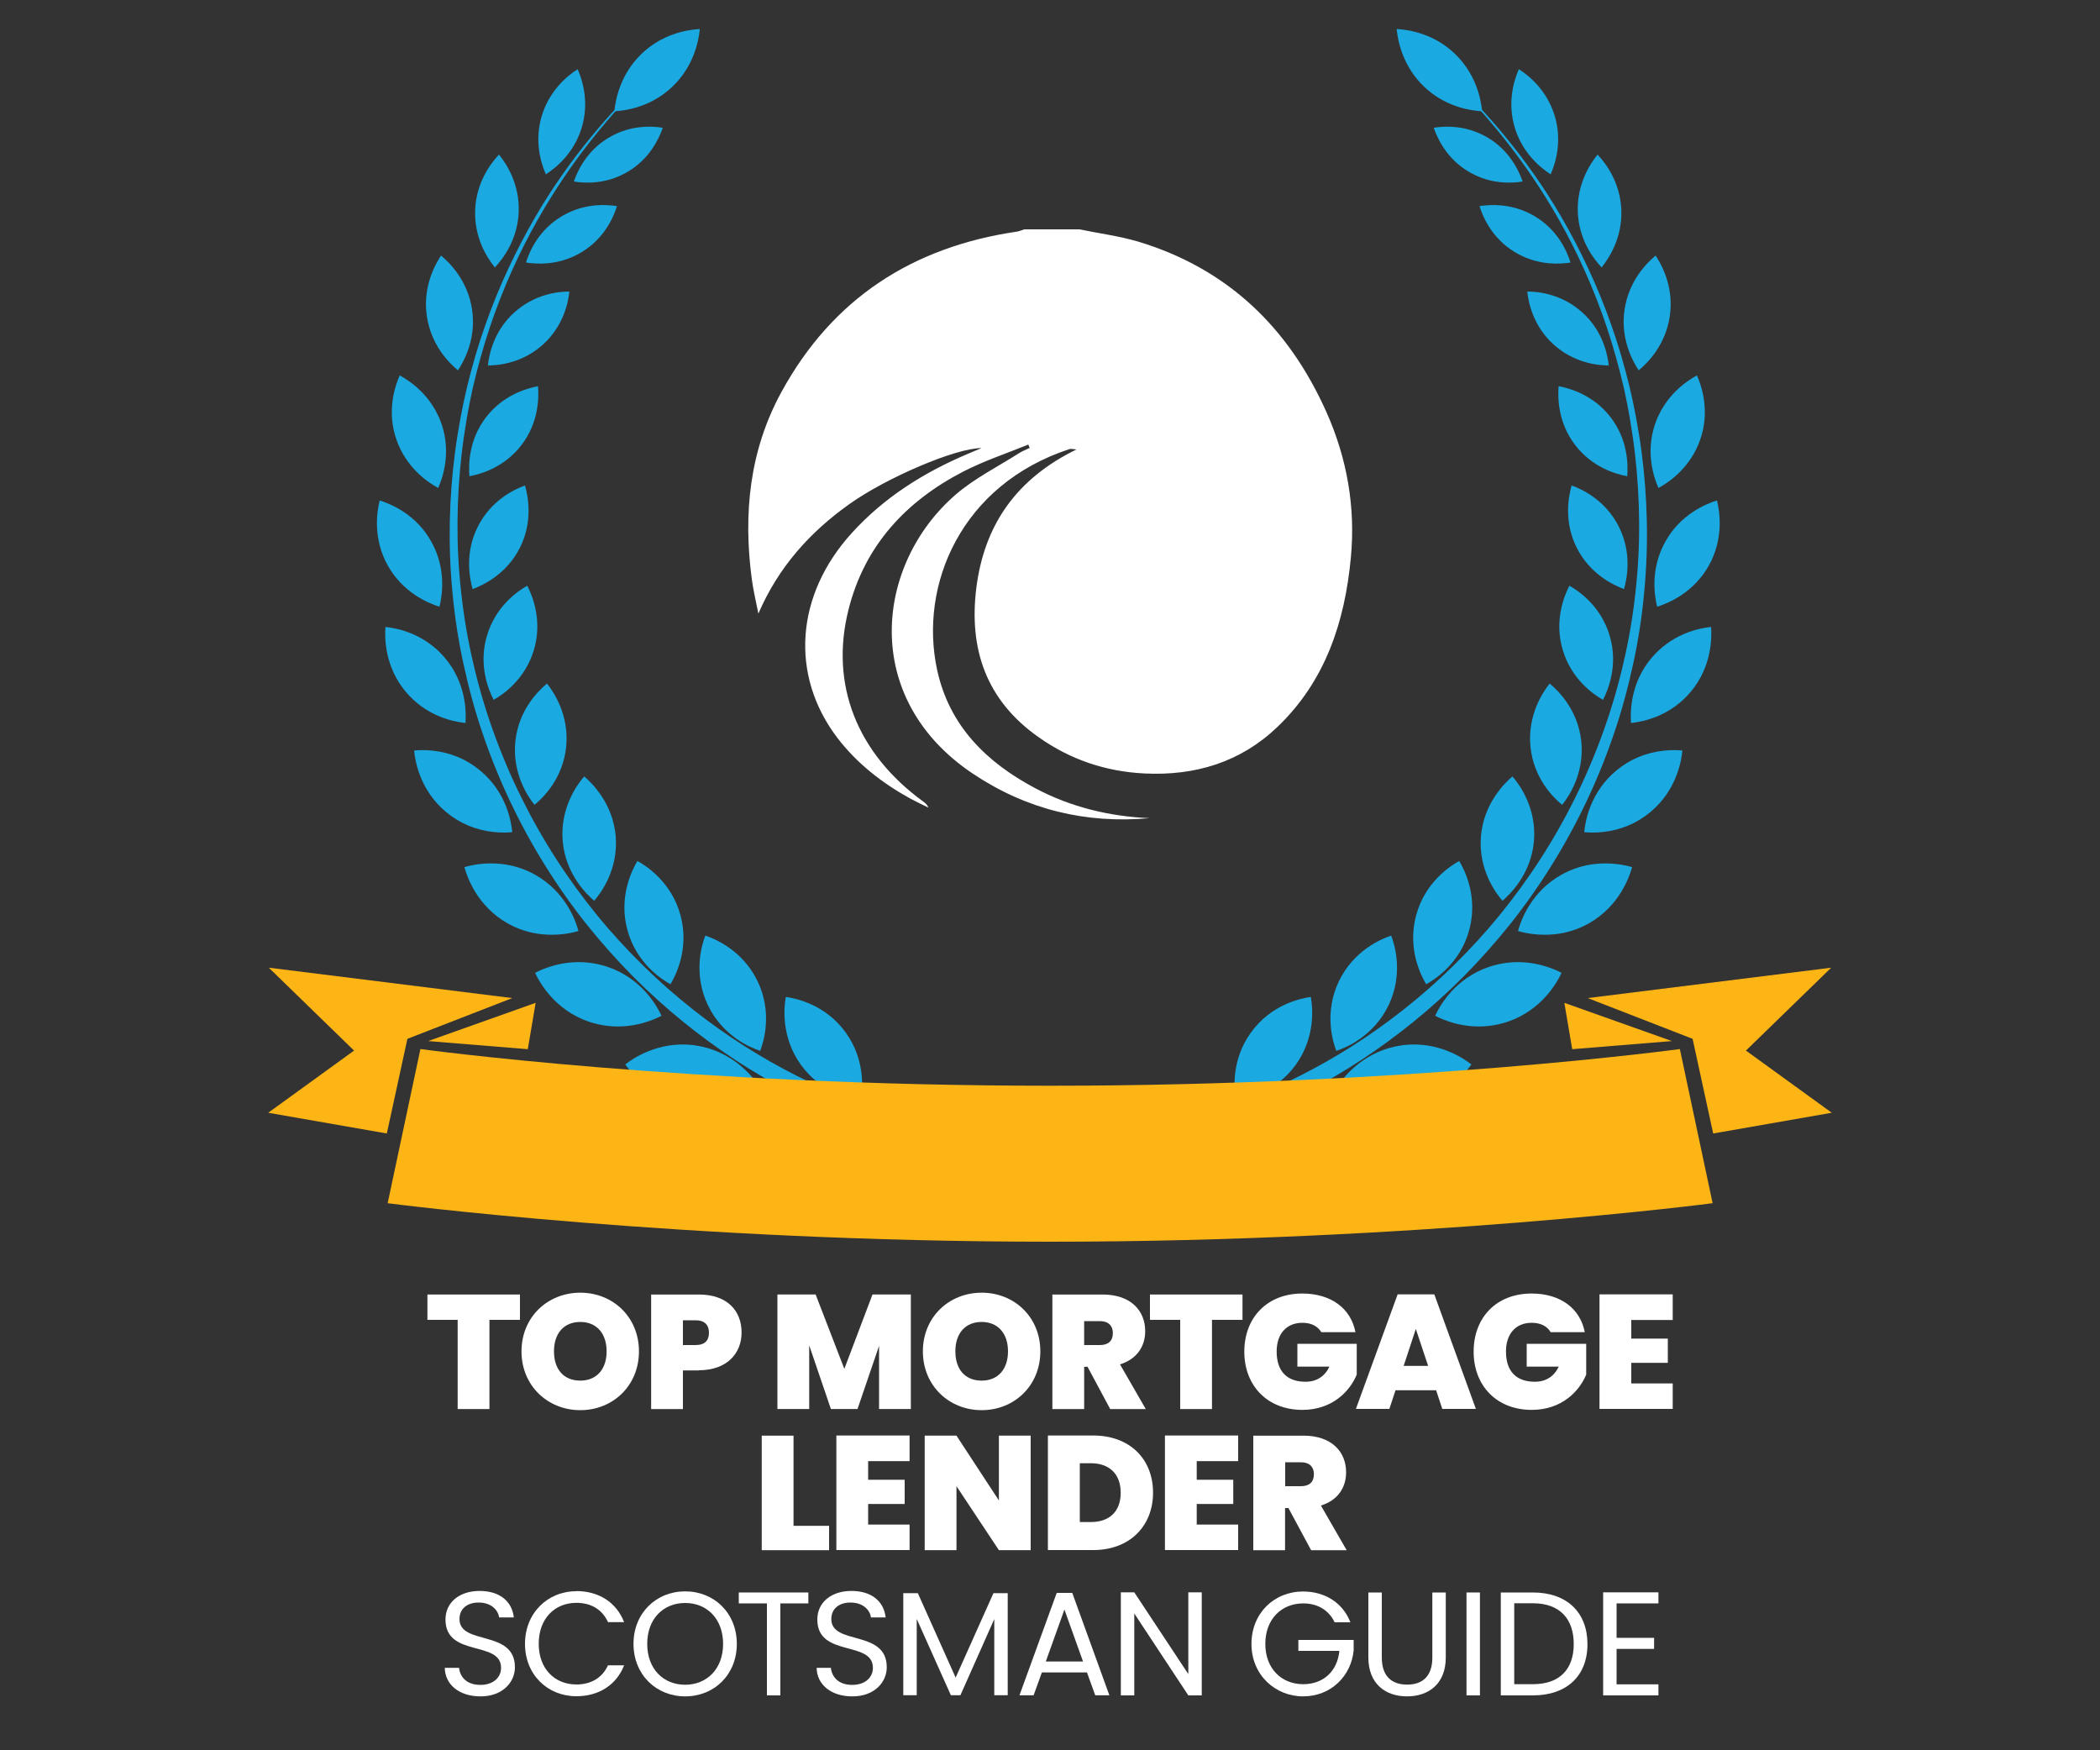 <?xml version="1.0" encoding="UTF-8"?>
<svg xmlns="http://www.w3.org/2000/svg" viewBox="0 0 150 125">
  <rect x="0" y="0" width="150" height="125" fill="#333333" stroke="none"/>
  <defs>
    <style>
      .e {
        fill: #1aa9e1;
      }

      .f {
        fill: #fff;
      }

      .g {
        fill: #fcb515;
      }
    </style>
  </defs>
  <g id="b" data-name="Badge &amp;amp; Logo">
    <g>
      <g>
        <path class="e" d="M49.52,2.73s-.34.26-.96.78c-.62.52-1.52,1.29-2.6,2.35-1.08,1.05-2.33,2.39-3.64,4.04-1.31,1.64-2.67,3.59-3.94,5.84-1.27,2.25-2.44,4.8-3.38,7.6-.47,1.4-.88,2.87-1.23,4.37-.08.38-.16.76-.24,1.15-.07.38-.15.77-.21,1.16-.13.78-.25,1.57-.34,2.37-.37,3.2-.42,6.54-.04,9.89.18,1.68.46,3.36.85,5.02.38,1.66.86,3.31,1.44,4.92,1.15,3.22,2.68,6.31,4.5,9.13.91,1.41,1.9,2.76,2.94,4.04,1.04,1.27,2.15,2.47,3.29,3.59,2.28,2.24,4.74,4.15,7.2,5.72,2.47,1.57,4.96,2.8,7.33,3.75,1.18.47,2.34.87,3.45,1.21.14.04.28.09.41.13.14.04.28.08.41.12.28.08.55.15.81.23.56.16,1.08.33,1.59.51,2.03.71,3.73,1.51,5.08,2.34.67.42,1.25.85,1.72,1.28.47.43.84.87,1.09,1.28.25.41.39.78.46,1.03.03.13.05.23.06.3.01.07.02.1.02.1.06.39-.2.76-.59.83-.39.06-.76-.2-.83-.59v-.04s-.01-.02-.02-.06c0-.04-.02-.09-.03-.17-.04-.15-.11-.37-.29-.65-.17-.28-.44-.62-.84-.98-.39-.36-.9-.75-1.5-1.13-1.22-.77-2.85-1.54-4.79-2.24-.48-.17-.99-.34-1.51-.49-.27-.08-.54-.16-.82-.24-.14-.04-.28-.08-.42-.13-.14-.05-.28-.09-.42-.14-1.14-.36-2.33-.79-3.54-1.3-2.43-1.01-4.97-2.31-7.48-3.96-2.51-1.65-5-3.64-7.31-5.97-1.15-1.16-2.26-2.41-3.31-3.72-1.05-1.32-2.03-2.71-2.94-4.17-1.82-2.91-3.33-6.08-4.45-9.37-.57-1.65-1.02-3.33-1.39-5.02-.37-1.69-.63-3.4-.79-5.11-.33-3.41-.24-6.79.18-10.02.1-.81.24-1.6.38-2.39.07-.39.16-.78.23-1.17.09-.38.17-.77.26-1.15.37-1.52.8-2.99,1.3-4.4.99-2.81,2.21-5.36,3.51-7.61,1.3-2.25,2.7-4.18,4.04-5.81,1.34-1.63,2.61-2.95,3.71-3.99,1.09-1.04,2-1.81,2.63-2.32.63-.51.97-.77.97-.77Z"/>
        <path class="e" d="M61.48,78.58c-.74-.1-2.83-.54-4.27-2.53-1.44-1.99-1.21-4.15-1.08-4.85.74.1,2.83.54,4.27,2.53,1.45,2,1.21,4.15,1.08,4.85Z"/>
        <path class="e" d="M54.3,75.05c-.68-.22-2.68-1.05-3.74-3.27-1.06-2.23-.44-4.3-.18-4.96.68.22,2.68,1.05,3.74,3.27,1.06,2.22.44,4.29.18,4.96Z"/>
        <path class="e" d="M49.31,78.78c-.08,0-.16-.02-.23-.03-2.55-.37-3.99-2.13-4.42-2.73.56-.44,2.35-1.65,4.78-1.39.08,0,.16.02.23.03,2.56.37,4,2.13,4.42,2.73-.56.44-2.35,1.65-4.78,1.39Z"/>
        <path class="e" d="M47.89,70.29c-.63-.34-2.45-1.52-3.08-3.89-.64-2.37.35-4.3.72-4.91.63.34,2.45,1.52,3.08,3.89.64,2.37-.35,4.3-.72,4.91Z"/>
        <path class="e" d="M43.44,73.27c-.46-.05-.92-.15-1.37-.3-2.44-.83-3.54-2.82-3.85-3.49.52-.28,1.98-.93,3.81-.73.46.05.92.15,1.37.3,2.45.83,3.54,2.82,3.85,3.49-.52.28-1.98.93-3.81.73Z"/>
        <path class="e" d="M42.44,64.33c-.54-.46-2.06-1.93-2.25-4.29-.19-2.36,1.07-4.06,1.54-4.59.54.46,2.06,1.93,2.25,4.29.19,2.37-1.07,4.06-1.54,4.59Z"/>
        <path class="e" d="M38.69,66.72c-.85-.09-1.67-.35-2.42-.77-2.17-1.22-2.9-3.3-3.1-4.02.43-.13,1.43-.36,2.63-.23.85.09,1.67.35,2.42.77,2.18,1.22,2.91,3.3,3.1,4.02-.43.13-1.43.36-2.63.23Z"/>
        <path class="e" d="M38.18,57.48c-.48-.59-1.6-2.26-1.37-4.52.23-2.27,1.67-3.66,2.26-4.14.48.59,1.6,2.26,1.37,4.52-.23,2.27-1.67,3.66-2.26,4.14Z"/>
        <path class="e" d="M35.26,59.42c-1.29-.14-2.43-.62-3.4-1.43-1.84-1.53-2.21-3.6-2.28-4.39.29-.03.77-.05,1.33.01,1.29.14,2.43.62,3.4,1.43,1.84,1.53,2.21,3.6,2.28,4.39-.29.03-.77.05-1.33-.01Z"/>
        <path class="e" d="M35.26,49.98c-.37-.71-1.1-2.49-.48-4.57.61-2.09,2.18-3.19,2.88-3.58.37.71,1.1,2.49.48,4.57-.61,2.09-2.18,3.19-2.88,3.58Z"/>
        <path class="e" d="M33.2,51.63c-.97-.11-2.81-.54-4.23-2.24-1.47-1.76-1.5-3.78-1.44-4.61.02,0,.03,0,.05,0,.97.11,2.81.54,4.23,2.24,1.47,1.76,1.5,3.78,1.44,4.61-.02,0-.03,0-.05,0Z"/>
        <path class="e" d="M33.76,42.07c-.23-.8-.57-2.6.37-4.46.94-1.87,2.59-2.66,3.37-2.94.23.8.57,2.6-.37,4.46-.94,1.86-2.59,2.65-3.37,2.94Z"/>
        <path class="e" d="M31.39,43.33c-.83-.26-2.6-1.01-3.68-2.92-1.08-1.92-.8-3.83-.59-4.67.83.26,2.61,1.01,3.68,2.93,1.08,1.92.8,3.83.59,4.67Z"/>
        <path class="e" d="M33.53,34.01c-.07-.85-.04-2.6,1.17-4.19,1.21-1.59,2.89-2.08,3.73-2.24.07.85.04,2.6-1.17,4.19-1.21,1.59-2.89,2.09-3.73,2.24Z"/>
        <path class="e" d="M31.3,34.85c-.78-.42-2.3-1.47-2.99-3.47-.69-2-.12-3.76.24-4.57.78.42,2.3,1.47,2.99,3.47.68,2,.12,3.76-.24,4.57Z"/>
        <path class="e" d="M34.85,26.1c.09-.86.46-2.5,1.88-3.78,1.42-1.29,3.08-1.5,3.94-1.5-.09.86-.46,2.5-1.88,3.78-1.42,1.29-3.08,1.5-3.94,1.5Z"/>
        <path class="e" d="M32.71,26.45c-.7-.58-1.92-1.85-2.22-3.86-.3-2,.51-3.58,1.01-4.34.7.58,1.92,1.85,2.22,3.86.3,2.01-.51,3.58-1.01,4.34Z"/>
        <path class="e" d="M37.89,18.79c-.12-.01-.22-.03-.32-.04.26-.84.92-2.3,2.48-3.26,1.38-.85,2.77-.91,3.7-.81.12.01.22.03.32.04-.26.84-.92,2.3-2.48,3.26-1.38.85-2.77.91-3.7.81Z"/>
        <path class="e" d="M35.35,19.1c-.58-.71-1.48-2.14-1.41-4.09.07-1.95,1.08-3.31,1.7-3.97.58.71,1.48,2.14,1.41,4.09-.07,1.94-1.08,3.31-1.7,3.97Z"/>
        <path class="e" d="M42.33,13.03c-.52.03-.98,0-1.34-.07.29-.83.96-2.21,2.46-3.11.78-.47,1.64-.74,2.55-.79.52-.03.99,0,1.34.07-.29.83-.96,2.21-2.46,3.11-.78.47-1.64.74-2.55.79Z"/>
        <path class="e" d="M38.99,12.45c-.37-.84-.83-2.4-.29-4.18.54-1.78,1.78-2.83,2.56-3.33.37.84.83,2.4.29,4.18-.54,1.78-1.78,2.83-2.56,3.33Z"/>
        <path class="e" d="M43.88,7.95c.1-.99.49-2.7,1.94-4.1,1.45-1.4,3.18-1.72,4.17-1.78-.1.99-.49,2.7-1.94,4.1-1.45,1.4-3.18,1.72-4.17,1.78Z"/>
        <path class="e" d="M100.24,2.73s.34.26.96.78c.62.52,1.52,1.29,2.6,2.35,1.08,1.05,2.33,2.39,3.64,4.04,1.31,1.64,2.67,3.59,3.94,5.84,1.27,2.25,2.44,4.8,3.38,7.6.47,1.4.88,2.87,1.23,4.37.08.38.16.76.24,1.15.07.38.15.77.21,1.16.13.78.25,1.57.34,2.37.37,3.2.42,6.54.04,9.89-.18,1.68-.46,3.36-.85,5.02-.38,1.66-.86,3.31-1.44,4.92-1.15,3.22-2.68,6.31-4.5,9.13-.91,1.41-1.9,2.76-2.94,4.04-1.04,1.27-2.15,2.47-3.29,3.59-2.28,2.24-4.74,4.15-7.2,5.72-2.47,1.57-4.96,2.8-7.33,3.75-1.18.47-2.34.87-3.45,1.21-.14.04-.28.09-.41.13-.14.04-.28.08-.41.12-.28.08-.55.15-.81.23-.56.16-1.08.33-1.59.51-2.03.71-3.73,1.51-5.08,2.34-.67.42-1.25.85-1.72,1.28-.47.43-.84.87-1.09,1.28-.25.41-.39.78-.46,1.03-.03.13-.05.23-.06.3-.01.07-.02.1-.02.1-.06.39.2.76.59.83.39.06.76-.2.83-.59v-.04s.01-.02.02-.06c0-.04.02-.09.03-.17.04-.15.11-.37.29-.65.17-.28.44-.62.84-.98.39-.36.9-.75,1.5-1.13,1.22-.77,2.85-1.54,4.79-2.24.48-.17.99-.34,1.51-.49.27-.08.54-.16.82-.24.14-.04.28-.08.42-.13.14-.05.28-.09.42-.14,1.14-.36,2.33-.79,3.54-1.3,2.43-1.01,4.97-2.31,7.48-3.96,2.51-1.65,5-3.64,7.31-5.97,1.15-1.16,2.26-2.41,3.31-3.72,1.05-1.32,2.03-2.71,2.94-4.17,1.82-2.91,3.33-6.08,4.45-9.37.57-1.65,1.02-3.33,1.39-5.02.37-1.69.63-3.4.79-5.11.33-3.41.24-6.79-.18-10.02-.1-.81-.24-1.6-.38-2.39-.07-.39-.16-.78-.23-1.17-.09-.38-.17-.77-.26-1.15-.37-1.52-.8-2.99-1.3-4.4-.99-2.81-2.21-5.36-3.51-7.61-1.3-2.25-2.7-4.18-4.04-5.81-1.34-1.63-2.61-2.95-3.71-3.99-1.09-1.04-2-1.81-2.63-2.32-.63-.51-.97-.77-.97-.77Z"/>
        <path class="e" d="M88.28,78.58c.74-.1,2.83-.54,4.27-2.53,1.44-1.99,1.21-4.15,1.08-4.85-.74.1-2.83.54-4.27,2.53-1.45,2-1.21,4.15-1.08,4.85Z"/>
        <path class="e" d="M95.45,75.05c.68-.22,2.68-1.05,3.74-3.27,1.06-2.23.44-4.3.18-4.96-.68.22-2.68,1.05-3.74,3.27-1.06,2.22-.44,4.29-.18,4.96Z"/>
        <path class="e" d="M100.45,78.78c.08,0,.16-.02.23-.03,2.55-.37,3.99-2.13,4.42-2.73-.56-.44-2.35-1.65-4.78-1.39-.08,0-.16.02-.23.03-2.56.37-4,2.13-4.42,2.73.56.44,2.35,1.65,4.78,1.39Z"/>
        <path class="e" d="M101.87,70.29c.63-.34,2.45-1.52,3.08-3.89.64-2.37-.35-4.3-.72-4.91-.63.34-2.45,1.52-3.08,3.89-.64,2.37.35,4.3.72,4.91Z"/>
        <path class="e" d="M106.32,73.27c.46-.05.92-.15,1.37-.3,2.44-.83,3.54-2.82,3.85-3.49-.52-.28-1.98-.93-3.81-.73-.46.05-.92.15-1.37.3-2.45.83-3.54,2.82-3.85,3.49.52.28,1.98.93,3.81.73Z"/>
        <path class="e" d="M107.32,64.33c.54-.46,2.06-1.93,2.25-4.29.19-2.36-1.07-4.06-1.54-4.59-.54.46-2.06,1.93-2.25,4.29-.19,2.37,1.07,4.06,1.54,4.59Z"/>
        <path class="e" d="M111.06,66.72c.85-.09,1.67-.35,2.42-.77,2.17-1.22,2.9-3.3,3.1-4.02-.43-.13-1.43-.36-2.63-.23-.85.09-1.67.35-2.42.77-2.18,1.22-2.91,3.3-3.1,4.02.43.13,1.43.36,2.63.23Z"/>
        <path class="e" d="M111.58,57.48c.48-.59,1.6-2.26,1.37-4.52-.23-2.27-1.67-3.66-2.26-4.14-.48.59-1.6,2.26-1.37,4.52.23,2.27,1.67,3.66,2.26,4.14Z"/>
        <path class="e" d="M114.49,59.42c1.29-.14,2.43-.62,3.4-1.43,1.84-1.53,2.21-3.6,2.28-4.39-.29-.03-.77-.05-1.33.01-1.29.14-2.43.62-3.4,1.43-1.84,1.53-2.21,3.6-2.28,4.39.29.03.77.05,1.33-.01Z"/>
        <path class="e" d="M114.5,49.98c.37-.71,1.1-2.49.48-4.57-.61-2.09-2.18-3.19-2.88-3.58-.37.71-1.1,2.49-.48,4.57.61,2.09,2.18,3.19,2.88,3.58Z"/>
        <path class="e" d="M116.55,51.63c.97-.11,2.81-.54,4.23-2.24,1.47-1.76,1.5-3.78,1.44-4.61-.02,0-.03,0-.05,0-.97.11-2.81.54-4.23,2.24-1.47,1.76-1.5,3.78-1.44,4.61.02,0,.03,0,.05,0Z"/>
        <path class="e" d="M116,42.07c.23-.8.57-2.6-.37-4.46-.94-1.87-2.59-2.66-3.37-2.94-.23.8-.57,2.6.37,4.46.94,1.86,2.59,2.65,3.37,2.94Z"/>
        <path class="e" d="M118.37,43.33c.83-.26,2.6-1.01,3.68-2.92,1.08-1.92.8-3.83.59-4.67-.83.26-2.61,1.01-3.68,2.93-1.08,1.92-.8,3.83-.59,4.67Z"/>
        <path class="e" d="M116.23,34.01c.07-.85.04-2.6-1.17-4.19-1.21-1.59-2.89-2.08-3.73-2.24-.07.85-.04,2.6,1.17,4.19,1.21,1.59,2.89,2.09,3.73,2.24Z"/>
        <path class="e" d="M118.46,34.85c.78-.42,2.3-1.47,2.99-3.47.69-2,.12-3.76-.24-4.57-.78.42-2.3,1.47-2.99,3.47-.68,2-.12,3.76.24,4.57Z"/>
        <path class="e" d="M114.91,26.1c-.09-.86-.46-2.5-1.88-3.78-1.42-1.29-3.08-1.5-3.94-1.5.09.86.46,2.5,1.88,3.78,1.42,1.29,3.08,1.5,3.94,1.5Z"/>
        <path class="e" d="M117.05,26.45c.7-.58,1.92-1.85,2.22-3.86.3-2-.51-3.58-1.01-4.34-.7.58-1.92,1.85-2.22,3.86-.3,2.01.51,3.58,1.01,4.34Z"/>
        <path class="e" d="M108.16,17.98c-1.56-.96-2.22-2.42-2.48-3.26.1-.02.21-.03.32-.04.92-.1,2.32-.04,3.7.81,1.56.96,2.22,2.42,2.48,3.26-.1.02-.21.03-.32.04-.92.1-2.32.04-3.7-.81Z"/>
        <path class="e" d="M112.7,15.13c-.07-1.94.84-3.38,1.41-4.09.63.66,1.63,2.03,1.7,3.97.07,1.94-.84,3.38-1.41,4.09-.63-.67-1.63-2.03-1.7-3.97Z"/>
        <path class="e" d="M107.42,13.03c.52.03.98,0,1.34-.07-.29-.83-.96-2.21-2.46-3.11-.78-.47-1.64-.74-2.55-.79-.52-.03-.99,0-1.34.07.29.83.96,2.21,2.46,3.11.78.47,1.64.74,2.55.79Z"/>
        <path class="e" d="M110.76,12.45c.37-.84.83-2.4.29-4.18-.54-1.78-1.78-2.83-2.56-3.33-.37.84-.83,2.4-.29,4.18.54,1.78,1.78,2.83,2.56,3.33Z"/>
        <path class="e" d="M105.87,7.95c-.1-.99-.49-2.7-1.94-4.1-1.45-1.4-3.18-1.72-4.17-1.78.1.99.49,2.7,1.94,4.1,1.45,1.4,3.18,1.72,4.17,1.78Z"/>
      </g>
      <g>
        <polygon class="g" points="36.59 71.28 19.2 69.11 25.29 75.03 19.16 79.47 27.63 80.95 29.1 74.19 36.59 71.28"/>
        <polygon class="g" points="37.7 74.93 38.26 71.62 30.58 74.35 37.7 74.93"/>
        <path class="g" d="M75,77.54c-25.83,0-44.97-2.62-44.97-2.62l-2.34,11.01s21.06,2.75,47.32,2.75,47.32-2.75,47.32-2.75l-2.34-11.01s-19.15,2.62-44.97,2.62Z"/>
        <polygon class="g" points="113.41 71.28 130.8 69.11 124.71 75.03 130.84 79.47 122.37 80.95 120.9 74.19 113.41 71.28"/>
        <polygon class="g" points="112.3 74.93 111.74 71.62 119.42 74.35 112.3 74.93"/>
      </g>
    </g>
    <path class="f" d="M77.11,16.38c1.39.29,2.81.47,4.17.87,6.41,1.93,10.77,6.15,13.46,12.17,1.48,3.31,2.09,6.8,1.75,10.4-.43,4.59-1.82,8.83-5.26,12.11-2.63,2.51-5.86,3.48-9.45,3.31-2.79-.13-5.34-.99-7.62-2.61-3.72-2.63-4.97-6.28-4.42-10.66.57-4.5,2.88-7.79,7.15-9.87-.28-.02-.39-.06-.49-.03-7.74,2.53-10.78,9.71-9.46,15.78.86,3.97,3.51,6.59,7,8.44,2.56,1.36,5.32,2.02,8.18,2.14-4.55.41-8.77-.6-12.62-3.17-8.09-5.4-6.98-15-1.21-19.96,1.34-1.15,2.98-1.97,4.49-2.93.24-.15.51-.26.77-.38-.03-.08-.07-.16-.1-.24-1.55.63-3.15,1.16-4.63,1.92-4.11,2.12-7.06,5.29-8.21,9.86-1.35,5.34.6,10.27,5.33,13.71.15.11.29.22.38.44-.42-.21-.84-.4-1.25-.62-2.04-1.12-3.85-2.52-5.27-4.38-3.39-4.47-2.98-10.19,1.04-14.61,2.32-2.56,5.17-4.34,8.32-5.67.29-.12.58-.25.95-.4-1.86,0-6.79,2.12-9.41,3.98-2.85,2.02-5.09,4.51-6.53,7.84-.16-.82-.36-1.63-.47-2.46-.62-4.66-.17-9.19,2.12-13.37,3.64-6.66,9.35-10.36,16.83-11.45.17-.03.34-.1.51-.16,1.33,0,2.65,0,3.98,0Z"/>
  </g>
  <g id="c" data-name="Text">
    <g>
      <path class="f" d="M30.53,92.45h6.61v1.81h-2.18v6.37h-2.27v-6.37h-2.16v-1.81Z"/>
      <path class="f" d="M41.45,100.71c-2.32,0-4.2-1.74-4.2-4.2s1.88-4.19,4.2-4.19,4.19,1.73,4.19,4.19-1.87,4.2-4.19,4.2ZM41.45,98.6c1.17,0,1.88-.82,1.88-2.09s-.71-2.1-1.88-2.1-1.88.81-1.88,2.1.7,2.09,1.88,2.09Z"/>
      <path class="f" d="M49.9,97.87h-1.12v2.76h-2.27v-8.18h3.4c2.03,0,3.06,1.15,3.06,2.72,0,1.43-.99,2.69-3.06,2.69ZM49.68,96.06c.69,0,.96-.35.96-.88s-.28-.89-.96-.89h-.9v1.77h.9Z"/>
      <path class="f" d="M55.51,92.45h2.75l2.05,5.31,2.01-5.31h2.74v8.18h-2.27v-4.51l-1.54,4.51h-1.9l-1.55-4.55v4.55h-2.27v-8.18Z"/>
      <path class="f" d="M70.12,100.71c-2.32,0-4.2-1.74-4.2-4.2s1.88-4.19,4.2-4.19,4.19,1.73,4.19,4.19-1.87,4.2-4.19,4.2ZM70.12,98.6c1.17,0,1.88-.82,1.88-2.09s-.71-2.1-1.88-2.1-1.88.81-1.88,2.1.7,2.09,1.88,2.09Z"/>
      <path class="f" d="M78.75,92.45c2.03,0,3.05,1.16,3.05,2.62,0,1.07-.58,1.99-1.8,2.37l1.84,3.19h-2.54l-1.62-3.02h-.24v3.02h-2.27v-8.18h3.58ZM78.56,94.35h-1.12v1.71h1.12c.61,0,.93-.3.93-.86,0-.51-.31-.85-.93-.85Z"/>
      <path class="f" d="M82.14,92.45h6.61v1.81h-2.18v6.37h-2.27v-6.37h-2.16v-1.81Z"/>
      <path class="f" d="M96.83,95.14h-2.45c-.26-.43-.72-.67-1.35-.67-1.15,0-1.84.8-1.84,2.05,0,1.4.72,2.16,2.06,2.16.79,0,1.37-.37,1.71-1.08h-2.29v-1.63h4.24v2.2c-.49,1.19-1.75,2.52-3.88,2.52-2.5,0-4.15-1.72-4.15-4.16s1.64-4.15,4.14-4.15c2.06,0,3.48,1.07,3.8,2.77Z"/>
      <path class="f" d="M102.58,99.29h-2.9l-.44,1.33h-2.39l2.98-8.18h2.62l2.97,8.18h-2.4l-.44-1.33ZM101.13,94.91l-.87,2.64h1.75l-.88-2.64Z"/>
      <path class="f" d="M113.21,95.14h-2.45c-.25-.43-.72-.67-1.35-.67-1.15,0-1.84.8-1.84,2.05,0,1.4.72,2.16,2.06,2.16.79,0,1.37-.37,1.71-1.08h-2.29v-1.63h4.25v2.2c-.49,1.19-1.75,2.52-3.89,2.52-2.5,0-4.15-1.72-4.15-4.16s1.63-4.15,4.14-4.15c2.06,0,3.48,1.07,3.8,2.77Z"/>
      <path class="f" d="M119.48,94.27h-2.96v1.33h2.61v1.73h-2.61v1.47h2.96v1.82h-5.23v-8.18h5.23v1.82Z"/>
    </g>
    <g>
      <path class="f" d="M56.68,102.53v6.44h2.54v1.74h-4.81v-8.18h2.27Z"/>
      <path class="f" d="M64.97,104.35h-2.96v1.33h2.61v1.73h-2.61v1.47h2.96v1.82h-5.23v-8.18h5.23v1.82Z"/>
      <path class="f" d="M73.62,102.53v8.18h-2.27l-3.03-4.57v4.57h-2.27v-8.18h2.27l3.03,4.63v-4.63h2.27Z"/>
      <path class="f" d="M82.36,106.61c0,2.37-1.66,4.09-4.27,4.09h-3.24v-8.18h3.24c2.61,0,4.27,1.68,4.27,4.08ZM77.92,108.7c1.31,0,2.13-.74,2.13-2.09s-.82-2.11-2.13-2.11h-.79v4.2h.79Z"/>
      <path class="f" d="M88.44,104.35h-2.96v1.33h2.61v1.73h-2.61v1.47h2.96v1.82h-5.23v-8.18h5.23v1.82Z"/>
      <path class="f" d="M93.1,102.53c2.03,0,3.05,1.16,3.05,2.62,0,1.07-.58,2-1.8,2.37l1.84,3.19h-2.54l-1.62-3.01h-.24v3.01h-2.27v-8.18h3.58ZM92.92,104.43h-1.12v1.71h1.12c.61,0,.93-.3.93-.86,0-.51-.31-.85-.93-.85Z"/>
    </g>
    <g>
      <path class="f" d="M34.31,121.15c-1.48,0-2.52-.82-2.54-2.04h1.02c.06.61.5,1.22,1.52,1.22.93,0,1.48-.53,1.48-1.22,0-1.98-3.97-.72-3.97-3.45,0-1.21.98-2.04,2.44-2.04s2.32.77,2.44,1.89h-1.05c-.06-.49-.53-1.05-1.42-1.06-.79-.02-1.41.39-1.41,1.18,0,1.9,3.96.72,3.96,3.44,0,1.04-.85,2.08-2.45,2.08Z"/>
      <path class="f" d="M41.17,113.63c1.59,0,2.86.8,3.41,2.22h-1.15c-.4-.88-1.18-1.38-2.26-1.38-1.54,0-2.69,1.12-2.69,2.92s1.15,2.91,2.69,2.91c1.08,0,1.86-.5,2.26-1.37h1.15c-.55,1.41-1.81,2.21-3.41,2.21-2.06,0-3.67-1.54-3.67-3.74s1.61-3.76,3.67-3.76Z"/>
      <path class="f" d="M48.94,121.15c-2.07,0-3.69-1.55-3.69-3.75s1.62-3.75,3.69-3.75,3.69,1.55,3.69,3.75-1.61,3.75-3.69,3.75ZM48.94,120.32c1.55,0,2.71-1.13,2.71-2.92s-1.16-2.92-2.71-2.92-2.71,1.12-2.71,2.92,1.16,2.92,2.71,2.92Z"/>
      <path class="f" d="M52.76,113.73h4.98v.78h-2v6.57h-.96v-6.57h-2.01v-.78Z"/>
      <path class="f" d="M60.87,121.15c-1.48,0-2.52-.82-2.54-2.04h1.02c.06.61.5,1.22,1.52,1.22.93,0,1.48-.53,1.48-1.22,0-1.98-3.97-.72-3.97-3.45,0-1.21.98-2.04,2.44-2.04s2.32.77,2.44,1.89h-1.05c-.06-.49-.53-1.05-1.42-1.06-.79-.02-1.41.39-1.41,1.18,0,1.9,3.96.72,3.96,3.44,0,1.04-.85,2.08-2.45,2.08Z"/>
      <path class="f" d="M64.53,113.78h1.03l2.7,6.03,2.7-6.03h1.02v7.29h-.96v-5.44l-2.42,5.44h-.68l-2.44-5.45v5.45h-.96v-7.29Z"/>
      <path class="f" d="M77.63,119.44h-3.21l-.59,1.63h-1.01l2.66-7.31h1.11l2.65,7.31h-1.01l-.59-1.63ZM76.03,114.95l-1.33,3.71h2.66l-1.33-3.71Z"/>
      <path class="f" d="M85.84,113.72v7.36h-.96l-3.86-5.85v5.85h-.96v-7.36h.96l3.86,5.84v-5.84h.96Z"/>
      <path class="f" d="M96.48,115.86h-1.15c-.4-.85-1.2-1.35-2.24-1.35-1.55,0-2.71,1.12-2.71,2.89s1.16,2.88,2.71,2.88c1.44,0,2.44-.93,2.58-2.38h-2.93v-.78h3.95v.74c-.17,1.82-1.61,3.29-3.61,3.29s-3.69-1.54-3.69-3.74,1.62-3.75,3.69-3.75c1.55,0,2.84.8,3.38,2.21Z"/>
      <path class="f" d="M97.74,113.73h.96v4.65c0,1.35.73,1.93,1.81,1.93s1.8-.58,1.8-1.93v-4.65h.96v4.64c0,1.91-1.25,2.78-2.77,2.78s-2.76-.88-2.76-2.78v-4.64Z"/>
      <path class="f" d="M104.75,113.73h.96v7.35h-.96v-7.35Z"/>
      <path class="f" d="M113.39,117.42c0,2.28-1.49,3.66-3.9,3.66h-2.29v-7.35h2.29c2.42,0,3.9,1.41,3.9,3.69ZM109.49,120.28c1.92,0,2.92-1.07,2.92-2.87s-1-2.91-2.92-2.91h-1.33v5.78h1.33Z"/>
      <path class="f" d="M118.46,114.51h-2.99v2.46h2.68v.79h-2.68v2.53h2.99v.79h-3.95v-7.36h3.95v.79Z"/>
    </g>
  </g>
</svg>